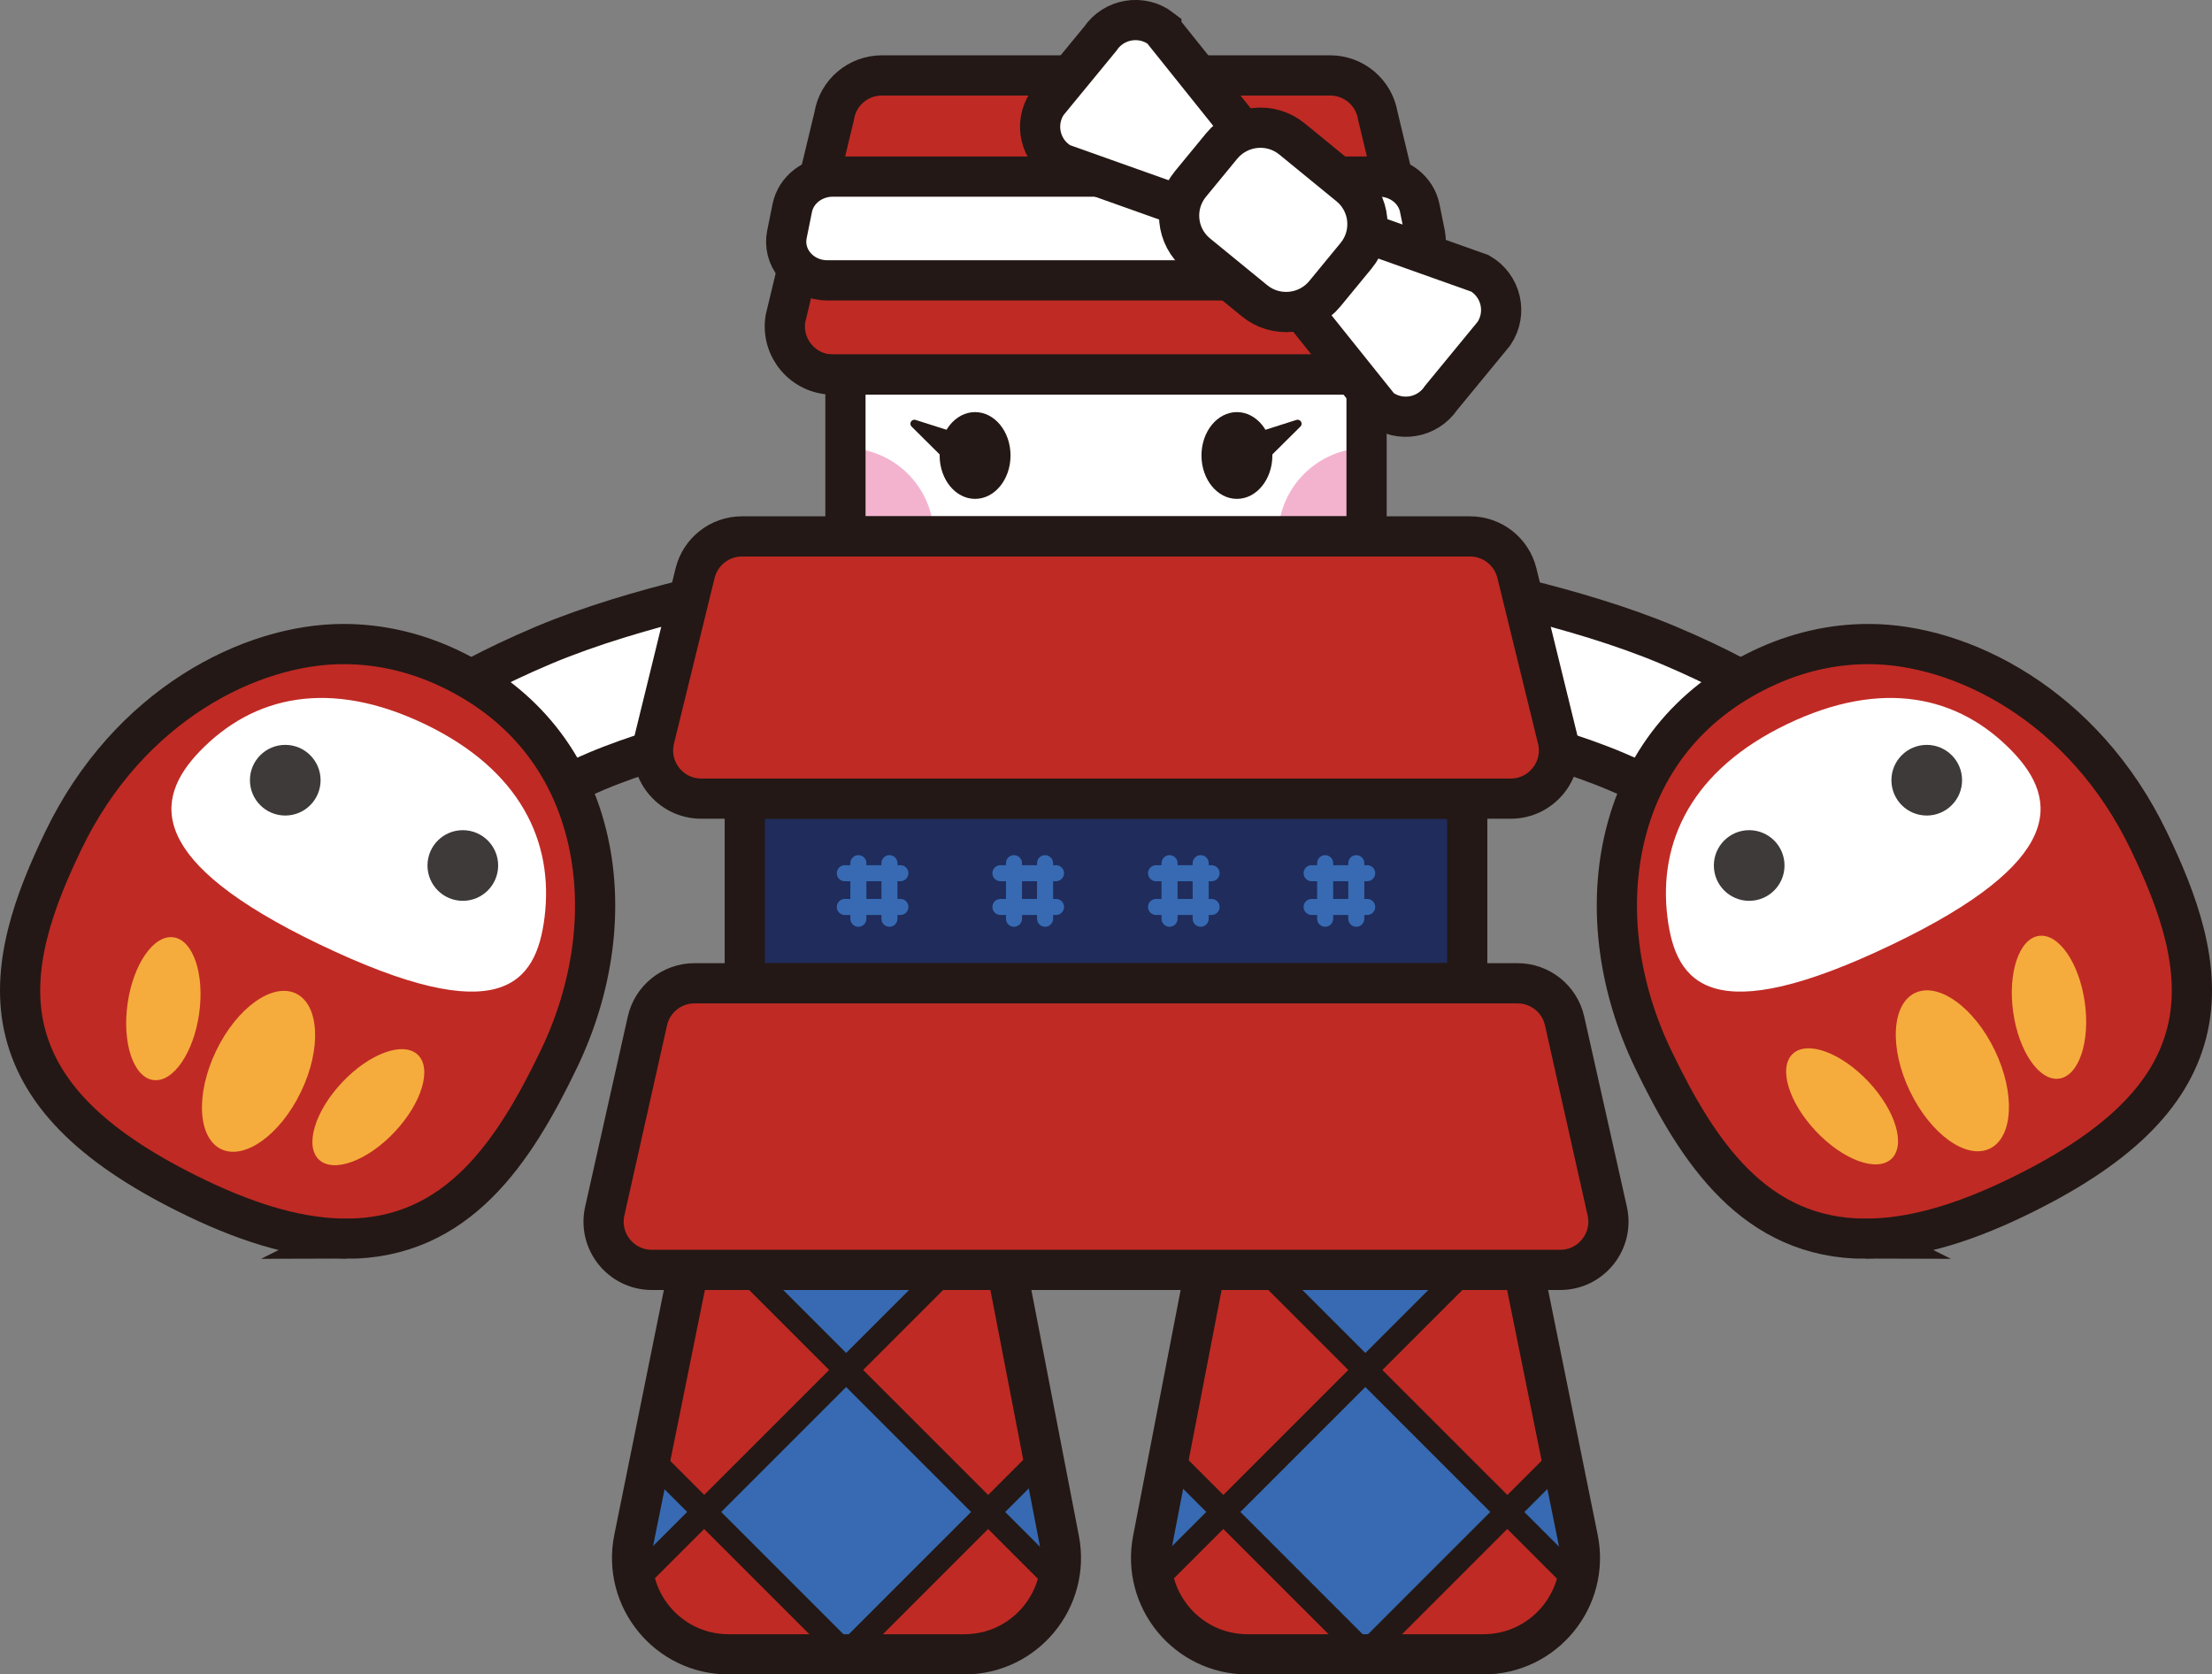 <svg viewBox="0 0 390.05 295.26" xmlns="http://www.w3.org/2000/svg" xmlns:xlink="http://www.w3.org/1999/xlink"><rect x="0" y="0" width="390.05" height="295.26" fill="#808080" stroke="none"/><clipPath id="a"><path d="m170.07 291.72h-41.6c-10.75 0-18.8-9.85-16.67-20.38l12.55-61.99h50.4l12.01 62.13c2.03 10.49-6.01 20.24-16.7 20.24z"/></clipPath><clipPath id="b"><path d="m219.98 291.72h41.6c10.75 0 18.8-9.85 16.67-20.38l-12.55-61.99h-50.4s-12.01 62.13-12.01 62.13c-2.03 10.49 6.01 20.24 16.7 20.24z"/></clipPath><path d="m170.07 291.72h-41.6c-10.75 0-18.8-9.85-16.67-20.38l12.55-61.99h50.4l12.01 62.13c2.03 10.49-6.01 20.24-16.7 20.24z" fill="#c02a24"/><g clip-path="url(#a)" fill="#376ab2" stroke="#231815" stroke-width="4.25"><path d="m131.54 248.92h35.41v35.41h-35.41z" transform="matrix(.707 -.707 .707 .707 -144.82 183.63)"/><path d="m81.47 248.92h35.41v35.41h-35.41z" transform="matrix(.707 -.707 .707 .707 -159.48 148.22)"/><path d="m131.54 198.84h35.41v35.41h-35.41z" transform="matrix(.707 -.707 .707 .707 -109.41 168.96)"/><path d="m181.62 248.92h35.41v35.41h-35.41z" transform="matrix(.707 -.707 .707 .707 -130.15 219.04)"/></g><path d="m243.15 66.05h-96.25c-5.24 0-9.23-4.69-8.4-9.86l8.6-35.74c.66-4.12 4.22-7.15 8.4-7.15h79.06c4.17 0 7.73 3.03 8.4 7.15l8.6 35.74c.83 5.17-3.16 9.86-8.4 9.86z" fill="#c02a24" stroke="#231815" stroke-miterlimit="10" stroke-width="7.09"/><path d="m149.08 66.05h91.89v28.54h-91.89z" fill="#fff"/><path d="m240.97 79v15.59h-15.59c0-8.61 6.98-15.59 15.59-15.59z" fill="#f3b3cf"/><path d="m149.08 79v15.59h15.59c0-8.61-6.98-15.59-15.59-15.59z" fill="#f3b3cf"/><path d="m149.08 66.05h91.89v28.54h-91.89z" fill="none" stroke="#231815" stroke-miterlimit="10" stroke-width="7.09"/><path d="m131.33 140.83h127.39v32.56h-127.39z" fill="#1f2c5c" stroke="#231815" stroke-miterlimit="10" stroke-width="7.09"/><path d="m170.07 291.72h-41.6c-10.75 0-18.8-9.85-16.67-20.38l12.55-61.99h50.4l12.01 62.13c2.03 10.49-6.01 20.24-16.7 20.24z" fill="none" stroke="#231815" stroke-linecap="round" stroke-linejoin="round" stroke-width="7.09"/><path d="m76.27 138.57s7.51-6.64 24.25-13.69c15.2-6.4 35.08-10.04 35.08-10.04" fill="#e4a03c"/><path d="m76.27 138.57s7.51-6.64 24.25-13.69c15.2-6.4 35.08-10.04 35.08-10.04" fill="none" stroke="#231815" stroke-linecap="round" stroke-linejoin="round" stroke-width="31.18"/><path d="m76.27 138.57s7.51-6.64 24.25-13.69c15.2-6.4 35.08-10.04 35.08-10.04" fill="none" stroke="#fff" stroke-linecap="round" stroke-linejoin="round" stroke-width="17.01"/><path d="m61.06 218.43c-7.74 0-16.37-2.34-26.4-7.16-17.71-8.51-27.31-17.78-30.21-29.17-2.92-11.46 1.74-23.52 6.69-33.82 11.52-23.98 33.11-34.71 49.4-34.71 6.49 0 12.86 1.48 18.94 4.4 12.81 6.15 21.2 16.65 24.24 30.35 2.71 12.19.88 25.83-5.16 38.41-7.91 16.46-17.92 31.7-37.5 31.7z" fill="#c02a24" stroke="#231815" stroke-miterlimit="10" stroke-width="7.09"/><path d="m96.03 161.71c-1.46 11.8-7.73 20.16-39.73 4.8-30.41-14.61-29.33-25.45-21.09-34.01 9.47-9.83 22.93-12.86 39.73-4.8 16.79 8.07 22.73 20.7 21.09 34.01z" fill="#fff"/><circle cx="50.3" cy="137.58" fill="#3e3a39" r="6.23"/><circle cx="81.61" cy="152.62" fill="#3e3a39" r="6.23"/><ellipse cx="45.66" cy="188.9" fill="#f5ac3c" rx="15.23" ry="8.31" transform="matrix(.433 -.901 .901 .433 -144.38 148.26)"/><ellipse cx="65.06" cy="195.2" fill="#f5ac3c" rx="12.71" ry="6.37" transform="matrix(.685 -.728 .728 .685 -121.72 108.89)"/><ellipse cx="28.81" cy="177.79" fill="#f5ac3c" rx="12.71" ry="6.37" transform="matrix(.141 -.99 .99 .141 -151.27 181.32)"/><path d="m219.98 291.72h41.6c10.75 0 18.8-9.85 16.67-20.38l-12.55-61.99h-50.4s-12.01 62.13-12.01 62.13c-2.03 10.49 6.01 20.24 16.7 20.24z" fill="#c02a24"/><g clip-path="url(#b)" fill="#376ab2" stroke="#231815" stroke-width="4.25"><path d="m223.1 248.92h35.41v35.41h-35.41z" transform="matrix(.707 -.707 .707 .707 -118 248.36)"/><path d="m273.18 248.92h35.41v35.41h-35.41z" transform="matrix(.707 -.707 .707 .707 -103.33 283.78)"/><path d="m223.1 198.84h35.41v35.41h-35.41z" transform="matrix(.707 -.707 .707 .707 -82.59 233.7)"/><path d="m173.02 248.92h35.41v35.41h-35.41z" transform="matrix(.707 -.707 .707 .707 -132.67 212.95)"/></g><path d="m219.98 291.72h41.6c10.75 0 18.8-9.85 16.67-20.38l-12.55-61.99h-50.4s-12.01 62.13-12.01 62.13c-2.03 10.49 6.01 20.24 16.7 20.24z" fill="none" stroke="#231815" stroke-linecap="round" stroke-linejoin="round" stroke-width="7.09"/><path d="m313.78 138.57s-7.51-6.64-24.25-13.69c-15.2-6.4-35.08-10.04-35.08-10.04" fill="#e4a03c"/><path d="m313.78 138.57s-7.51-6.64-24.25-13.69c-15.2-6.4-35.08-10.04-35.08-10.04" fill="none" stroke="#231815" stroke-linecap="round" stroke-linejoin="round" stroke-width="31.18"/><path d="m313.78 138.57s-7.51-6.64-24.25-13.69c-15.2-6.4-35.08-10.04-35.08-10.04" fill="none" stroke="#fff" stroke-linecap="round" stroke-linejoin="round" stroke-width="17.01"/><path d="m328.99 218.43c7.74 0 16.37-2.34 26.4-7.16 17.71-8.51 27.31-17.78 30.21-29.17 2.92-11.46-1.74-23.52-6.69-33.82-11.52-23.98-33.11-34.71-49.4-34.71-6.49 0-12.86 1.48-18.94 4.4-12.81 6.15-21.2 16.65-24.24 30.35-2.71 12.19-.88 25.83 5.16 38.41 7.91 16.46 17.92 31.7 37.5 31.7z" fill="#c02a24" stroke="#231815" stroke-miterlimit="10" stroke-width="7.09"/><path d="m294.02 161.71c1.46 11.8 7.73 20.16 39.73 4.8 30.41-14.61 29.33-25.45 21.09-34.01-9.47-9.83-22.93-12.86-39.73-4.8-16.79 8.07-22.73 20.7-21.09 34.01z" fill="#fff"/><circle cx="339.75" cy="137.58" fill="#3e3a39" r="6.23"/><circle cx="308.44" cy="152.62" fill="#3e3a39" r="6.23"/><ellipse cx="344.4" cy="188.9" fill="#f5ac3c" rx="8.31" ry="15.23" transform="matrix(.901 -.433 .433 .901 -47.83 167.75)"/><ellipse cx="325" cy="195.2" fill="#f5ac3c" rx="6.37" ry="12.71" transform="matrix(.728 -.685 .685 .728 -45.49 275.61)"/><ellipse cx="361.25" cy="177.79" fill="#f5ac3c" rx="6.37" ry="12.71" transform="matrix(.99 -.141 .141 .99 -21.4 52.54)"/><g stroke-miterlimit="10"><path d="m148.97 153.98h9.8" fill="none" stroke="#376ab2" stroke-linecap="round" stroke-width="2.83"/><path d="m148.97 159.93h9.8" fill="none" stroke="#376ab2" stroke-linecap="round" stroke-width="2.83"/><path d="m151.36 152.21v9.8" fill="none" stroke="#376ab2" stroke-linecap="round" stroke-width="2.83"/><path d="m156.84 152.21v9.8" fill="none" stroke="#376ab2" stroke-linecap="round" stroke-width="2.83"/><path d="m176.41 153.98h9.8" fill="none" stroke="#376ab2" stroke-linecap="round" stroke-width="2.83"/><path d="m176.41 159.93h9.8" fill="none" stroke="#376ab2" stroke-linecap="round" stroke-width="2.83"/><path d="m178.8 152.21v9.8" fill="none" stroke="#376ab2" stroke-linecap="round" stroke-width="2.83"/><path d="m184.28 152.21v9.8" fill="none" stroke="#376ab2" stroke-linecap="round" stroke-width="2.83"/><path d="m203.85 153.98h9.79" fill="none" stroke="#376ab2" stroke-linecap="round" stroke-width="2.83"/><path d="m203.85 159.93h9.79" fill="none" stroke="#376ab2" stroke-linecap="round" stroke-width="2.83"/><path d="m206.23 152.21v9.8" fill="none" stroke="#376ab2" stroke-linecap="round" stroke-width="2.83"/><path d="m211.72 152.21v9.8" fill="none" stroke="#376ab2" stroke-linecap="round" stroke-width="2.83"/><path d="m231.28 153.98h9.8" fill="none" stroke="#376ab2" stroke-linecap="round" stroke-width="2.83"/><path d="m231.28 159.93h9.8" fill="none" stroke="#376ab2" stroke-linecap="round" stroke-width="2.83"/><path d="m233.67 152.21v9.8" fill="none" stroke="#376ab2" stroke-linecap="round" stroke-width="2.83"/><path d="m239.16 152.21v9.8" fill="none" stroke="#376ab2" stroke-linecap="round" stroke-width="2.83"/></g><ellipse cx="171.94" cy="80.32" fill="#231815" rx="6.25" ry="7.65"/><ellipse cx="218.11" cy="80.32" fill="#231815" rx="6.25" ry="7.65"/><path d="m161.45 74.05 8.9 2.83c.41.13.61.6.41.99l-2.03 3.99c-.22.42-.78.52-1.12.18l-6.87-6.82c-.52-.52 0-1.39.71-1.17z" fill="#231815"/><path d="m228.6 74.05-8.9 2.83c-.41.13-.61.6-.41.99l2.03 3.99c.22.42.78.52 1.12.18l6.87-6.82c.52-.52 0-1.39-.71-1.17z" fill="#231815"/><path d="m145.91 49.44c-2.29 0-4.39-.97-5.78-2.67-1.26-1.54-1.76-3.51-1.37-5.43l.94-4.65c.65-3.22 3.66-5.55 7.15-5.55h96.35c3.5 0 6.5 2.33 7.15 5.55l.94 4.65c.38 1.91-.12 3.89-1.38 5.43-1.39 1.69-3.49 2.67-5.78 2.67z" fill="#fff" stroke="#231815" stroke-miterlimit="10" stroke-width="7.09"/><path d="m243.32 71.92-20.26-25.3c-3.11-2.4-5.5-5.35-3.3-8.61l.8-1.19c2.2-3.26 5.92-1.63 9.32.33l31.09 11.06c3.75 2.16 4.88 7.03 2.46 10.62l-9.32 11.34c-2.42 3.59-7.37 4.4-10.79 1.76z" fill="#fff" stroke="#231815" stroke-miterlimit="10" stroke-width="7.09"/><path d="m204.79 5.1 20.26 25.3c3.11 2.4 5.5 5.35 3.3 8.61l-.8 1.19c-2.2 3.26-5.92 1.63-9.32-.33l-31.09-11.06c-3.75-2.16-4.88-7.03-2.46-10.62l9.32-11.34c2.42-3.59 7.37-4.4 10.79-1.76z" fill="#fff" stroke="#231815" stroke-miterlimit="10" stroke-width="7.09"/><path d="m221.22 53.04-10.09-8.25c-3.76-3.07-4.3-8.6-1.21-12.35l5.51-6.7c3.09-3.75 8.63-4.31 12.39-1.24l10.09 8.25c3.76 3.07 4.3 8.6 1.21 12.35l-5.51 6.7c-3.09 3.75-8.63 4.31-12.39 1.24z" fill="#fff" stroke="#231815" stroke-miterlimit="10" stroke-width="7.09"/><path d="m266.39 140.83h-142.73c-5.52 0-9.57-5.17-8.26-10.53l7.17-29.23c.93-3.8 4.34-6.48 8.26-6.48h128.39c3.92 0 7.33 2.67 8.26 6.48l7.17 29.23c1.31 5.36-2.74 10.53-8.26 10.53z" fill="#c02a24" stroke="#231815" stroke-miterlimit="10" stroke-width="7.09"/><path d="m275.11 223.93h-160.17c-5.45 0-9.49-5.05-8.3-10.37l7.52-33.53c.87-3.88 4.32-6.64 8.3-6.64h145.13c3.98 0 7.43 2.76 8.3 6.64l7.52 33.53c1.19 5.32-2.85 10.37-8.3 10.37z" fill="#c02a24" stroke="#231815" stroke-miterlimit="10" stroke-width="7.09"/></svg>
